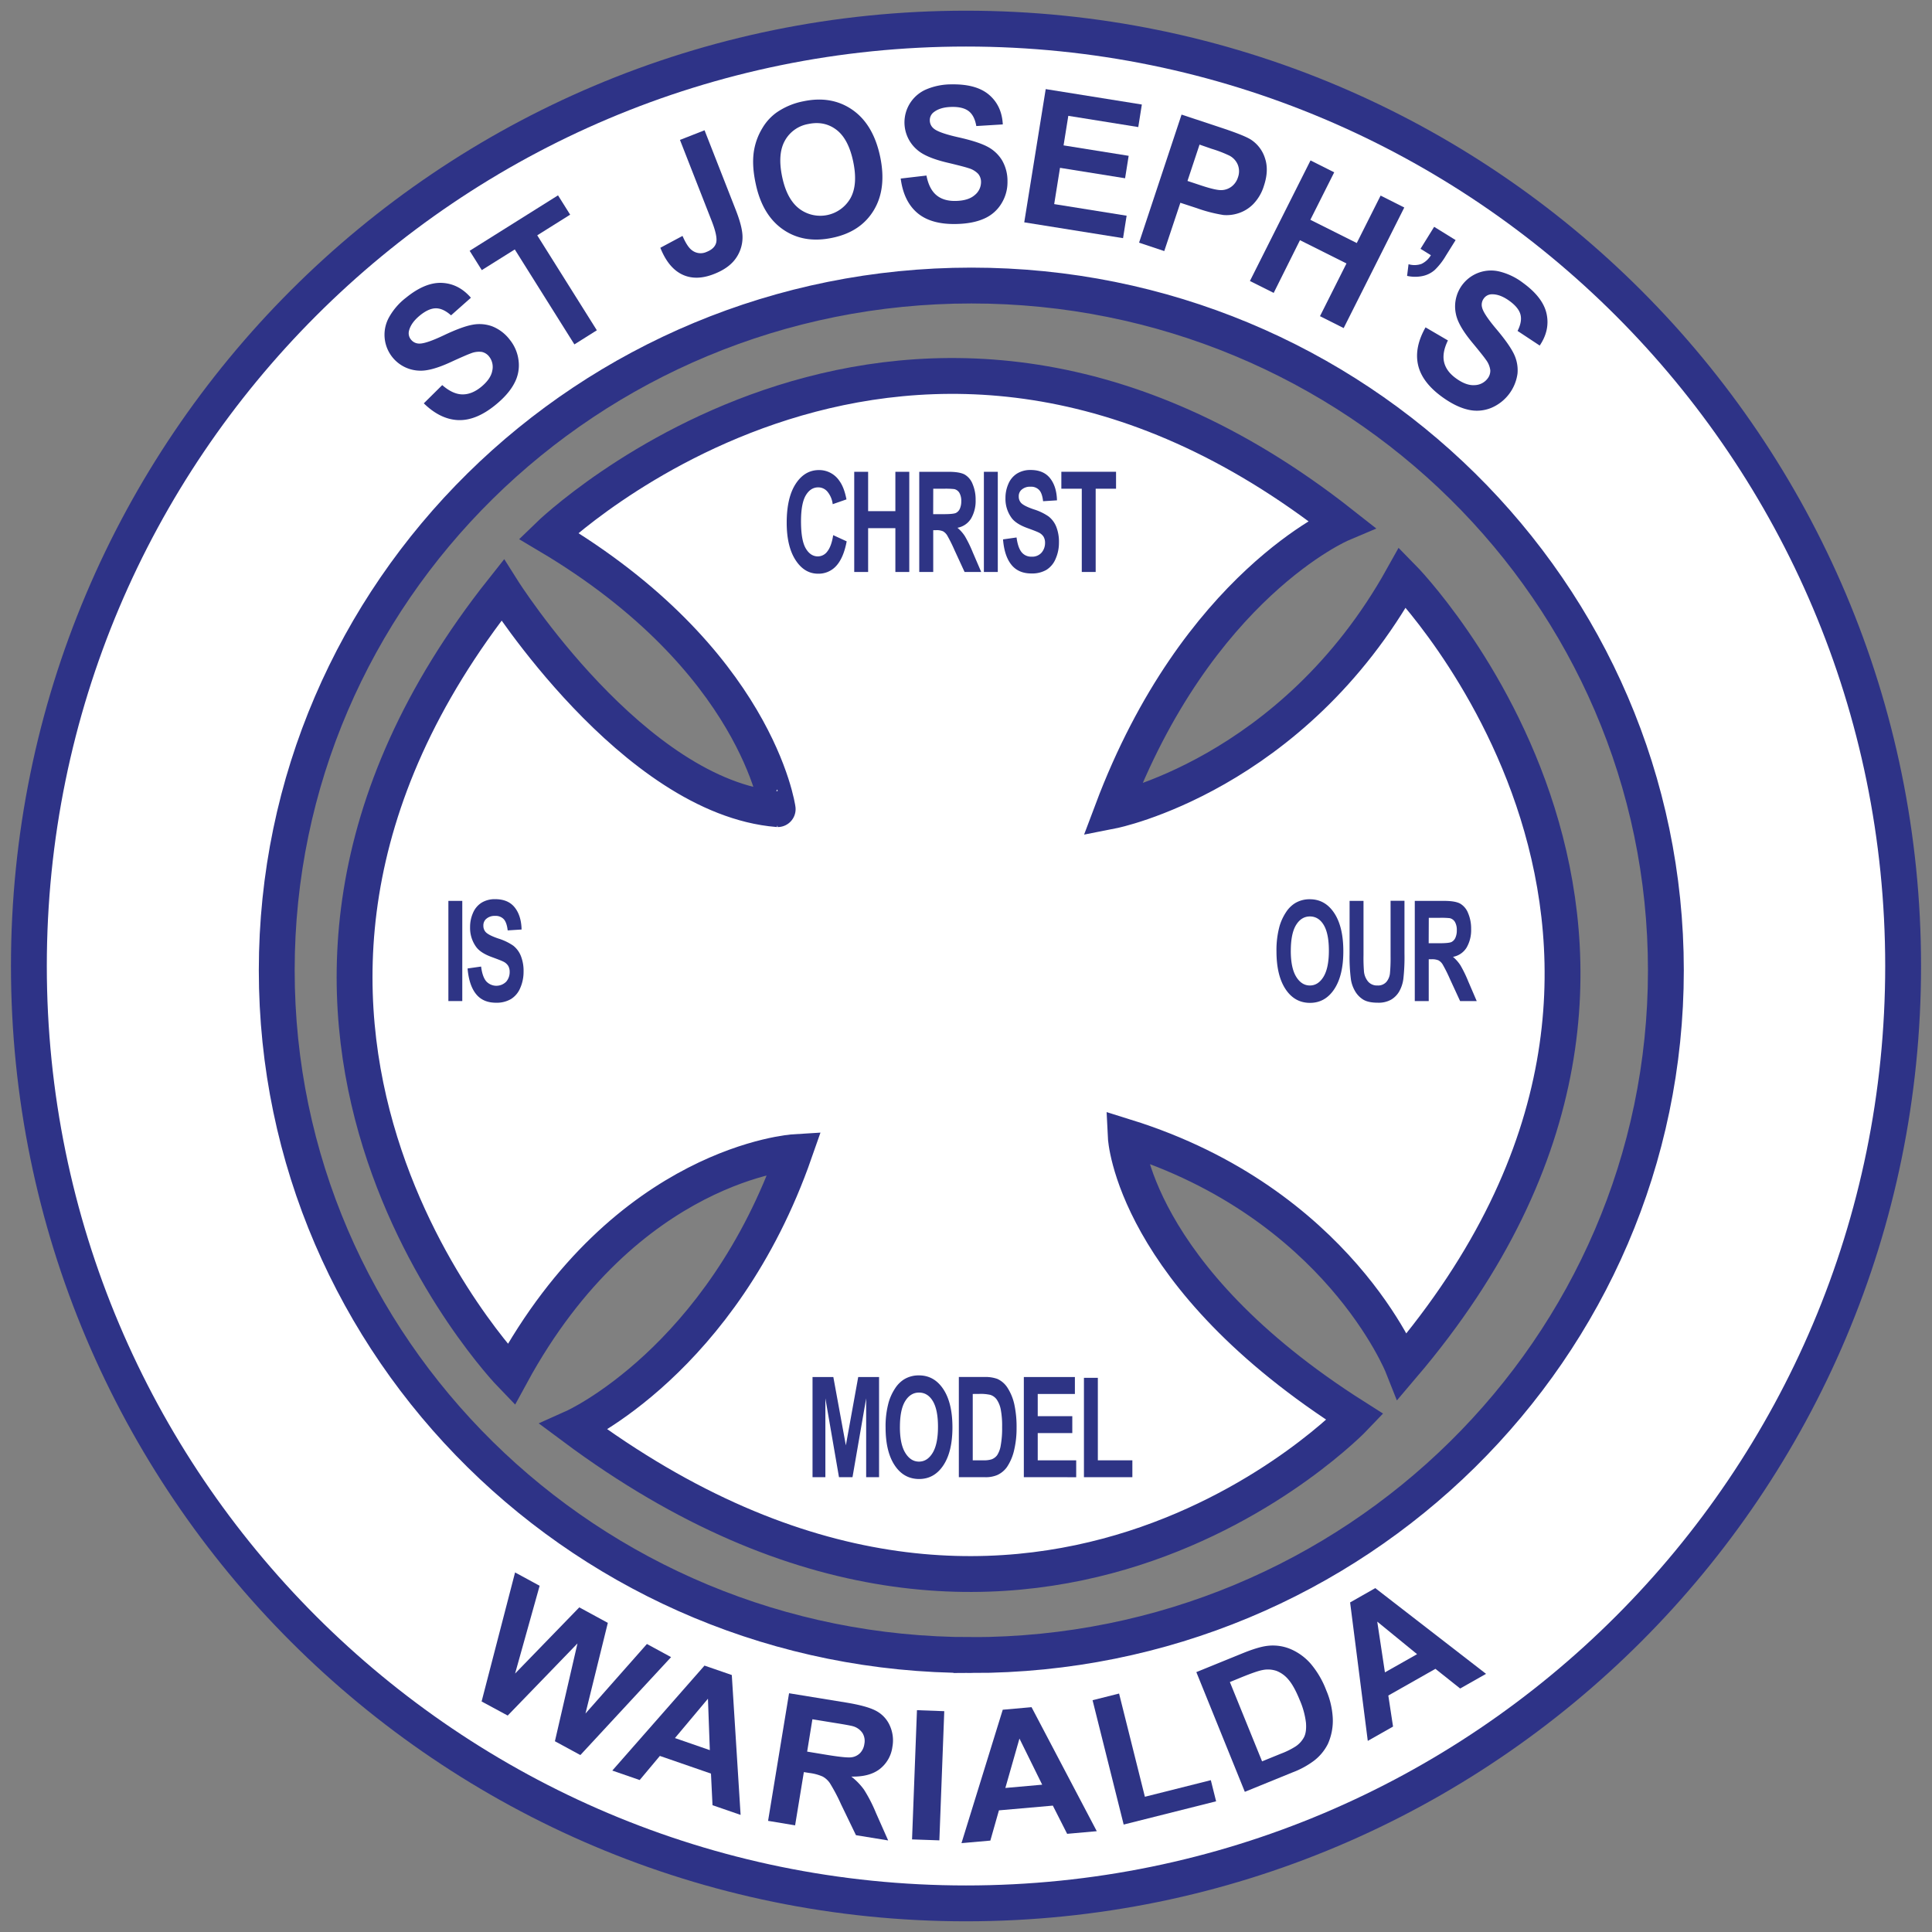 <svg id="Layer_1" data-name="Layer 1" xmlns="http://www.w3.org/2000/svg" viewBox="0 0 1080 1080"><rect x="0" y="0" width="1080" height="1080" fill="#808080" stroke="none"/><defs><style>.cls-1{fill:#fff;stroke:#2e3387;stroke-miterlimit:10;stroke-width:20.04px;fill-rule:evenodd;}.cls-2{fill:#2e3485;}</style></defs><path class="cls-1" d="M540,16C250.69,16,16.15,250.61,16.15,540S250.69,1064,540,1064s523.86-234.6,523.86-524S829.32,16,540,16Zm3,909.19c-214.46,0-388.3-171.38-388.3-382.79S328.49,159.62,543,159.62,931.24,331,931.24,542.41,757.4,925.2,543,925.2Z"/><path class="cls-1" d="M306.58,299.48S508.76,103,749.86,292.84c0,0-80.68,34.17-128.14,160.41,0,0,100.62-19.78,162.32-130.44,0,0,201.23,204.48,0,440.84,0,0-36.07-91.13-154.73-128.15,0,0,3.8,77.84,128.15,156.62,0,0-184.15,193.64-436.64,5.7,0,0,82.58-37,123.4-153.77,0,0-94,5.69-158.52,124.34,0,0-193.64-200.28-4.75-438.53,0,0,73.09,115.8,153.78,122.45C434.73,452.31,423.34,368.77,306.58,299.48Z"/><path class="cls-2" d="M236.91,225.47l10.3-10.2q5.72,5,11,5.19t10.54-4q5.57-4.5,6.43-9.21a9.36,9.36,0,0,0-1.76-7.94,7.07,7.07,0,0,0-4.06-2.58,12.17,12.17,0,0,0-6.2.82q-2.6.92-11.29,4.91-11.17,5.15-17.69,4.73a20.08,20.08,0,0,1-16.81-29.63A35.8,35.8,0,0,1,227,166.39q10.72-8.7,20.08-8.25t16.16,8.3l-11.1,9.84q-4.4-3.92-8.43-3.93t-8.9,3.93q-5,4.07-6.14,8.49a5.53,5.53,0,0,0,1.12,5.12,5.85,5.85,0,0,0,4.59,2.17q3.71.12,13.76-4.65T264,181.56a20.82,20.82,0,0,1,11.12.85,22.93,22.93,0,0,1,9.84,7.49,22.68,22.68,0,0,1,4.92,11.65,21.08,21.08,0,0,1-2.41,12.77q-3.24,6.18-10.68,12.19-10.82,8.76-20.77,8.32T236.91,225.47Z"/><path class="cls-2" d="M321.09,192.52l-33.32-53.08L269.32,151l-6.78-10.8,49.4-31L318.72,120l-18.4,11.55,33.32,53.08Z"/><path class="cls-2" d="M380.1,78.21l13.75-5.39,17.42,44.46q3.42,8.72,3.76,14A20.32,20.32,0,0,1,411.62,144q-3.81,5.78-12.44,9.16-10.11,4-17.85.28t-12.19-14.93l12.4-6.63c1.74,4,3.42,6.59,5.07,7.86a7.91,7.91,0,0,0,8.29,1.11q4.62-1.8,5.46-5.26t-2.49-12Z"/><path class="cls-2" d="M422.42,102.58Q420,91.32,421.71,83a35.45,35.45,0,0,1,4.55-11.53,28.49,28.49,0,0,1,7.88-8.6A39.51,39.51,0,0,1,449,56.64q15.87-3.35,27.53,4.77T492,87.54q3.76,17.88-3.56,30T465.3,132.93q-16,3.38-27.6-4.67T422.42,102.58Zm14.83-3.65q2.64,12.54,9.64,17.82a19.44,19.44,0,0,0,28.55-6q4.2-7.59,1.5-20.43-2.67-12.69-9.4-17.79t-15.7-3.21a18.59,18.59,0,0,0-13.12,9.37Q434.56,86.19,437.25,98.93Z"/><path class="cls-2" d="M503.5,99.81l14.4-1.68q1.43,7.44,5.46,10.88t10.79,3.32q7.15-.12,10.74-3.29a9.31,9.31,0,0,0,3.51-7.33,7,7,0,0,0-1.6-4.53A12.07,12.07,0,0,0,541.42,94q-2.62-.89-11.92-3.1-12-2.85-16.84-7.19a20.08,20.08,0,0,1,5-33.69,35.89,35.89,0,0,1,14.4-2.86q13.81-.22,20.9,5.89t7.61,16.5l-14.81.91q-1-5.8-4.22-8.3t-9.42-2.39q-6.46.1-10.07,2.89a5.55,5.55,0,0,0-2.28,4.72,5.83,5.83,0,0,0,2.28,4.54q2.83,2.39,13.7,4.83t16.08,5.16a20.89,20.89,0,0,1,8.23,7.54,22.89,22.89,0,0,1,3.13,12,22.63,22.63,0,0,1-3.31,12.2,21.09,21.09,0,0,1-9.77,8.57q-6.37,2.86-15.93,3-13.92.22-21.48-6.27T503.5,99.81Z"/><path class="cls-2" d="M572.56,124.29l12-74.48,53.74,8.62-2,12.6-39.11-6.28-2.65,16.52,36.39,5.83-2,12.55-36.38-5.83-3.25,20.27,40.49,6.49-2,12.55Z"/><path class="cls-2" d="M636.75,135.65,660.5,64.06l22.58,7.48q12.82,4.26,16.37,6.63a19.26,19.26,0,0,1,7.7,10.33q2.25,6.73-.59,15.29a25.18,25.18,0,0,1-6,10.31,20.39,20.39,0,0,1-8.25,5.09,21.08,21.08,0,0,1-8.42,1A81.76,81.76,0,0,1,669,116.35l-9.17-3-9,27Zm33.8-54.82-6.74,20.32,7.7,2.55q8.31,2.76,11.49,2.57a9.72,9.72,0,0,0,5.56-2.06,10.3,10.3,0,0,0,3.44-5,9.9,9.9,0,0,0-.09-7.18,10.17,10.17,0,0,0-4.6-5,69,69,0,0,0-10-3.85Z"/><path class="cls-2" d="M698.71,157.08l33.88-67.4,13.24,6.65L732.5,122.86l25.94,13,13.33-26.53L785,116l-33.88,67.4-13.24-6.66,14.81-29.47-26-13L712,163.73Z"/><path class="cls-2" d="M801.7,126.79l12,7.42L808.21,143a37.39,37.39,0,0,1-6.12,7.86,14.78,14.78,0,0,1-6.81,3.43,20.33,20.33,0,0,1-8.71-.07l.81-6.52a11.79,11.79,0,0,0,7.24-.18,12.19,12.19,0,0,0,5.25-4.85l-5.79-3.59Z"/><path class="cls-2" d="M796.89,183l12.51,7.31q-3.33,6.81-2.17,12t6.63,9.15q5.79,4.22,10.56,3.83a9.35,9.35,0,0,0,7.21-3.76,7,7,0,0,0,1.45-4.58,12.26,12.26,0,0,0-2.39-5.78q-1.56-2.28-7.66-9.64-7.86-9.47-9.14-15.87a20.07,20.07,0,0,1,24.27-23.89,35.82,35.82,0,0,1,13.23,6.37q11.18,8.13,13.16,17.27t-3.84,17.76l-12.38-8.18q2.65-5.27,1.62-9.16t-6.1-7.58q-5.22-3.8-9.78-3.74a5.54,5.54,0,0,0-4.66,2.4,5.85,5.85,0,0,0-.91,5q.84,3.6,8,12.09t9.75,13.8a20.85,20.85,0,0,1,2.05,11,24.33,24.33,0,0,1-14.67,19.2,21.2,21.2,0,0,1-13,1q-6.8-1.55-14.54-7.16-11.25-8.19-13.4-17.92T796.89,183Z"/><path class="cls-2" d="M269.22,951.13,287.93,879l13.73,7.46-13.72,49.06,35.89-37,15.95,8.67-12.5,50.69L361.63,919l13.51,7.34-50.71,54.75-14.23-7.73,12.61-54.67-39,40.32Z"/><path class="cls-2" d="M414,1014.54l-15.7-5.42-.86-17.67-28.57-9.88-11.28,13.48-15.31-5.29,51.54-58.68,15.26,5.27Zm-17.2-36.2-1.05-28.75-18.45,22Z"/><path class="cls-2" d="M429.36,1017.87l11.73-71.33,31.73,5.17q12,1.95,17.07,4.75a17.2,17.2,0,0,1,7.56,8.25,20,20,0,0,1,1.41,11.77,18.82,18.82,0,0,1-7.12,12.46q-5.79,4.42-15.85,4.18a35.6,35.6,0,0,1,7.09,7.3,83.26,83.26,0,0,1,6.68,13l6.83,15.4-18-2.94-8.35-17.29a101.5,101.5,0,0,0-6.22-11.78,11.76,11.76,0,0,0-4.05-3.71,26.53,26.53,0,0,0-7.45-2l-3.06-.49-4.89,29.77Zm21.84-38.71L462.36,981q10.84,1.77,13.69,1.33a8.22,8.22,0,0,0,4.72-2.33,9.11,9.11,0,0,0,2.41-5.1,8.42,8.42,0,0,0-1.06-6.14A9.49,9.49,0,0,0,476.9,965q-1.78-.54-11-2l-11.76-1.92Z"/><path class="cls-2" d="M509.84,1028.24,512.59,956l15.26.56-2.74,72.21Z"/><path class="cls-2" d="M613.1,1023.65l-16.56,1.47-8-15.77L558.41,1012l-4.8,16.9-16.14,1.43,23.07-74.58,16.1-1.43Zm-30.51-26-12.71-25.79L562,999.48Z"/><path class="cls-2" d="M628.14,1019.94l-17.39-69.51,14.82-3.73L640,1004.4l36.86-9.27,2.95,11.81Z"/><path class="cls-2" d="M668.76,934.72l25.87-10.53q8.76-3.56,13.87-4.15a25.47,25.47,0,0,1,13.07,1.86A31.22,31.22,0,0,1,732.66,930a51,51,0,0,1,8.72,14.89A45.21,45.21,0,0,1,745,960a31.66,31.66,0,0,1-2.71,14.88,27.1,27.1,0,0,1-7.78,9.39,48.24,48.24,0,0,1-12,6.52l-26.64,10.85Zm18.75,5.56,18,44.33,10.57-4.31a43.43,43.43,0,0,0,8.3-4.12,14.32,14.32,0,0,0,4.59-5.11q1.47-2.88,1.08-8a45,45,0,0,0-3.54-12.84q-3.15-7.75-6.27-11.33a16.32,16.32,0,0,0-6.65-4.85,14.8,14.8,0,0,0-7.83-.48q-3.22.57-11.88,4.09Z"/><path class="cls-2" d="M830.71,935.69l-14.47,8.2-13.83-11-26.33,14.92,2.64,17.36-14.12,8-9.88-77.4,14.07-8Zm-38.56-11L769.89,906.5l4.29,28.37Z"/><path class="cls-2" d="M465.76,299.15l7.54,3.47q-1.74,9.18-5.76,13.63a13.23,13.23,0,0,1-10.23,4.45q-7.67,0-12.6-7.63t-4.94-20.84q0-14,5-21.72t13-7.74a13.59,13.59,0,0,1,11.48,6.08q2.63,3.58,3.93,10.31l-7.69,2.68a13.48,13.48,0,0,0-2.85-6.88,6.69,6.69,0,0,0-5.26-2.52c-2.85,0-5.17,1.49-6.94,4.47s-2.67,7.81-2.67,14.48q0,10.62,2.63,15.13t6.82,4.51a6.6,6.6,0,0,0,5.33-2.87Q464.8,305.29,465.76,299.15Z"/><path class="cls-2" d="M477.52,319.74v-56h7.77v22h15.23v-22h7.77v56h-7.77V295.25H485.29v24.49Z"/><path class="cls-2" d="M513.87,319.74v-56h16.36q6.16,0,9,1.51a10.54,10.54,0,0,1,4.47,5.37,21.89,21.89,0,0,1,1.68,8.82,19.51,19.51,0,0,1-2.54,10.41,11.28,11.28,0,0,1-7.62,5.18,21,21,0,0,1,4.16,4.7,69.2,69.2,0,0,1,4.43,9.09l4.7,10.93h-9.3l-5.62-12.19a85.17,85.17,0,0,0-4.09-8.23,6.54,6.54,0,0,0-2.34-2.33,9,9,0,0,0-3.91-.63h-1.57v23.38Zm7.78-32.32h5.74q5.6,0,7-.69a4.79,4.79,0,0,0,2.18-2.37,10,10,0,0,0,.78-4.2,8.86,8.86,0,0,0-1-4.57,4.52,4.52,0,0,0-2.93-2.19,43.68,43.68,0,0,0-5.67-.2h-6.06Z"/><path class="cls-2" d="M550,319.74v-56h7.77v56Z"/><path class="cls-2" d="M560.7,301.52l7.56-1.07Q569,306,571,308.58a6.82,6.82,0,0,0,5.63,2.6,6.92,6.92,0,0,0,5.66-2.31,8.23,8.23,0,0,0,1.9-5.41,6.73,6.73,0,0,0-.8-3.38,6.52,6.52,0,0,0-2.79-2.42c-.92-.46-3-1.28-6.23-2.45q-6.24-2.25-8.77-5.54a18,18,0,0,1-3.54-11.27,19.37,19.37,0,0,1,1.67-8,12.43,12.43,0,0,1,4.8-5.68,14.08,14.08,0,0,1,7.58-2q7.25,0,10.9,4.63t3.85,12.34l-7.77.49c-.33-2.87-1-4.94-2.14-6.2a6.14,6.14,0,0,0-4.92-1.9,7,7,0,0,0-5.31,2,4.85,4.85,0,0,0-1.23,3.48,5.17,5.17,0,0,0,1.16,3.4q1.47,1.79,7.14,3.74a30.41,30.41,0,0,1,8.38,4,13.82,13.82,0,0,1,4.26,5.69,23,23,0,0,1,1.53,8.93,22.14,22.14,0,0,1-1.84,9,13.16,13.16,0,0,1-5.19,6.25,15.91,15.91,0,0,1-8.38,2q-7.29,0-11.21-4.91T560.7,301.52Z"/><path class="cls-2" d="M604.72,319.74V273.2H593.3v-9.47h30.58v9.47H612.49v46.54Z"/><path class="cls-2" d="M713.56,531.94a50.42,50.42,0,0,1,1.76-14.37,29,29,0,0,1,3.59-7.67,16.41,16.41,0,0,1,5-5,15.58,15.58,0,0,1,8.3-2.21q8.51,0,13.61,7.68t5.11,21.35q0,13.58-5.07,21.23t-13.55,7.66q-8.58,0-13.65-7.62T713.56,531.94Zm8-.38q0,9.51,3,14.42t7.67,4.91c3.09,0,5.64-1.62,7.62-4.87s3-8.12,3-14.61-1-11.21-2.9-14.37-4.5-4.74-7.7-4.74-5.79,1.6-7.75,4.8S721.57,525.12,721.57,531.56Z"/><path class="cls-2" d="M754.43,503.59h7.78v30.34a93.18,93.18,0,0,0,.28,9.36,10.3,10.3,0,0,0,2.38,5.52,6.55,6.55,0,0,0,5.13,2.08,6.17,6.17,0,0,0,5-2,8.87,8.87,0,0,0,2-4.83,90.73,90.73,0,0,0,.34-9.51v-31h7.77V533a109.31,109.31,0,0,1-.63,14.25,19.4,19.4,0,0,1-2.32,7,12.88,12.88,0,0,1-4.53,4.57,14.3,14.3,0,0,1-7.4,1.7c-3.68,0-6.46-.62-8.36-1.85a13.5,13.5,0,0,1-4.5-4.82,18.58,18.58,0,0,1-2.18-6.21,97.62,97.62,0,0,1-.77-14.21Z"/><path class="cls-2" d="M790.87,559.6v-56h16.35c4.12,0,7.1.5,9,1.51a10.62,10.62,0,0,1,4.47,5.37,21.89,21.89,0,0,1,1.68,8.82,19.45,19.45,0,0,1-2.54,10.42,11.3,11.3,0,0,1-7.61,5.17,21.52,21.52,0,0,1,4.16,4.7,70.45,70.45,0,0,1,4.42,9.1l4.7,10.92h-9.29l-5.62-12.18a85,85,0,0,0-4.1-8.24,6.44,6.44,0,0,0-2.33-2.33,9.12,9.12,0,0,0-3.92-.63h-1.57V559.6Zm7.77-32.32h5.75c3.73,0,6.05-.23,7-.69a4.79,4.79,0,0,0,2.18-2.37,9.81,9.81,0,0,0,.79-4.2,8.89,8.89,0,0,0-1-4.57,4.56,4.56,0,0,0-2.93-2.19,44.58,44.58,0,0,0-5.67-.19h-6.06Z"/><path class="cls-2" d="M454.21,825.76v-56h11.63l7,38.21,6.91-38.21h11.65v56h-7.21V781.67l-7.64,44.09H469l-7.61-44.09v44.09Z"/><path class="cls-2" d="M495.05,798.1a50.3,50.3,0,0,1,1.76-14.36,28.87,28.87,0,0,1,3.59-7.68,16.41,16.41,0,0,1,5-5,15.55,15.55,0,0,1,8.3-2.21q8.51,0,13.61,7.68t5.11,21.35q0,13.57-5.07,21.23t-13.55,7.66q-8.58,0-13.65-7.62T495.05,798.1Zm8-.38q0,9.51,3,14.42t7.67,4.91c3.09,0,5.64-1.62,7.62-4.87s3-8.12,3-14.61-1-11.21-2.9-14.37-4.5-4.74-7.7-4.74-5.79,1.6-7.75,4.8S503.06,791.28,503.06,797.72Z"/><path class="cls-2" d="M536,769.75h14.2a19.58,19.58,0,0,1,7.33,1.07,13.2,13.2,0,0,1,5.8,5.16,28.46,28.46,0,0,1,3.68,9.07,59.07,59.07,0,0,1,1.26,13.24A52.26,52.26,0,0,1,567,810.21a28.15,28.15,0,0,1-4.12,9.9,13.55,13.55,0,0,1-5.46,4.47,16.65,16.65,0,0,1-6.88,1.18H536Zm7.77,9.48v37.1h5.8a14.64,14.64,0,0,0,4.7-.54,6.76,6.76,0,0,0,3.14-2.33,14.05,14.05,0,0,0,2-5.41,52.8,52.8,0,0,0,.78-10.25,48.54,48.54,0,0,0-.78-10,15,15,0,0,0-2.21-5.42,7,7,0,0,0-3.6-2.64,24.77,24.77,0,0,0-6.38-.53Z"/><path class="cls-2" d="M572.33,825.76v-56h28.54v9.48H580.1v12.41h19.32v9.44H580.1v15.25h21.5v9.43Z"/><path class="cls-2" d="M605.93,825.76V770.21h7.77v46.12H633v9.43Z"/><path class="cls-2" d="M250.65,559.6v-56h7.77v56Z"/><path class="cls-2" d="M261.38,541.38l7.56-1.07c.46,3.69,1.38,6.41,2.77,8.14a7.71,7.71,0,0,0,11.29.28,8.23,8.23,0,0,0,1.91-5.4,6.71,6.71,0,0,0-.8-3.38,6.64,6.64,0,0,0-2.8-2.43c-.91-.46-3-1.27-6.22-2.45q-6.25-2.25-8.77-5.54a18,18,0,0,1-3.54-11.27,19.36,19.36,0,0,1,1.66-8,12.45,12.45,0,0,1,4.81-5.68,14.13,14.13,0,0,1,7.57-1.94q7.24,0,10.91,4.62t3.84,12.34l-7.77.5q-.49-4.32-2.14-6.21a6.15,6.15,0,0,0-4.92-1.89,6.94,6.94,0,0,0-5.3,2,4.87,4.87,0,0,0-1.23,3.48,5.2,5.2,0,0,0,1.15,3.4c1,1.2,3.36,2.44,7.14,3.74a30.78,30.78,0,0,1,8.39,4,13.77,13.77,0,0,1,4.25,5.7,22.68,22.68,0,0,1,1.54,8.92,22.39,22.39,0,0,1-1.84,9,13.25,13.25,0,0,1-5.2,6.24,15.78,15.78,0,0,1-8.37,2.05q-7.31,0-11.21-4.91T261.38,541.38Z"/></svg>
